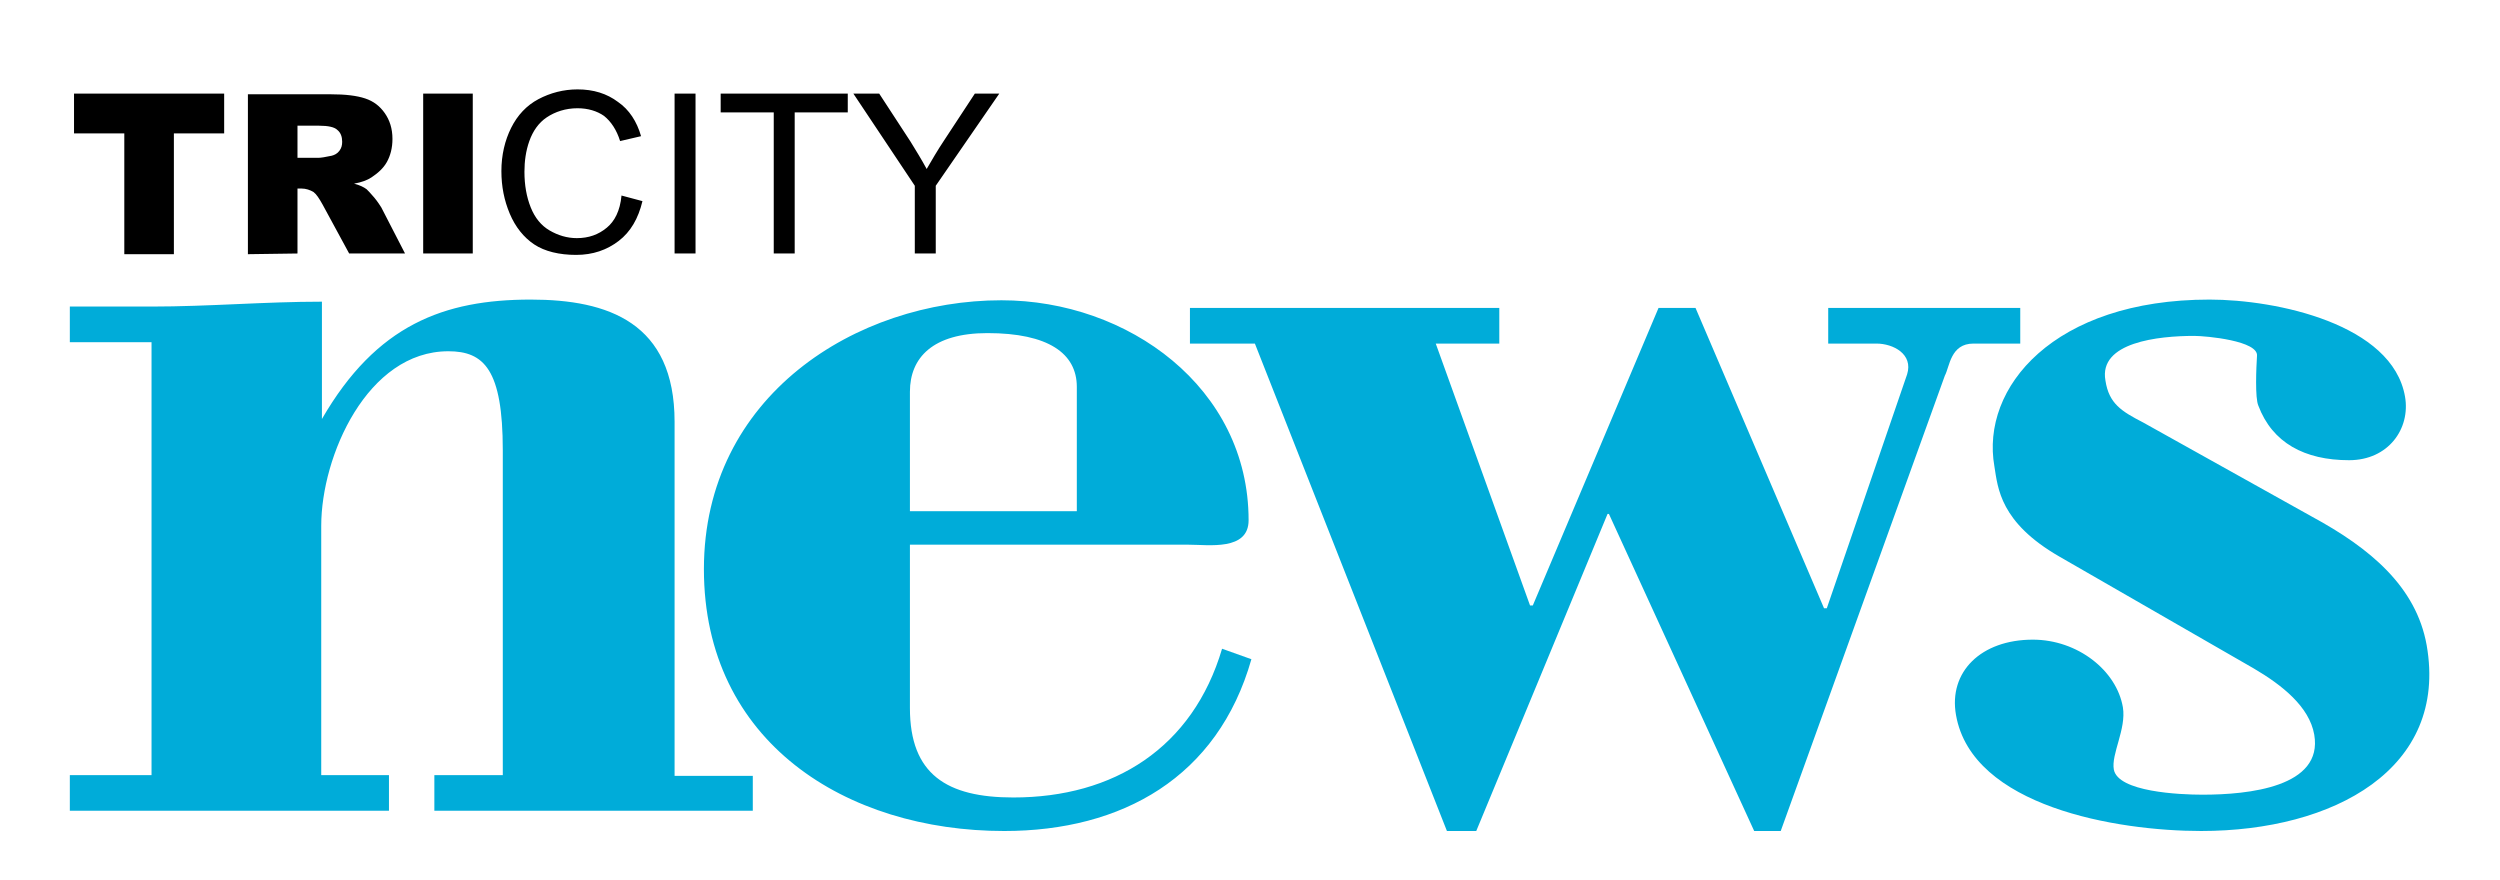 <?xml version="1.0" encoding="utf-8"?>
<!-- Generator: Adobe Illustrator 23.0.4, SVG Export Plug-In . SVG Version: 6.00 Build 0)  -->
<svg version="1.1" id="Layer_1" xmlns="http://www.w3.org/2000/svg" xmlns:xlink="http://www.w3.org/1999/xlink" x="0px" y="0px"
	 viewBox="0 0 358 126" style="enable-background:new 0 0 358 126;" xml:space="preserve">
<style type="text/css">
	.st0{fill:#00ACD9;}
</style>
<g>
	<path d="M10.6,19.1h7.2v17.3h7.1V19.1h7.2v-5.7H10.6V19.1L10.6,19.1z M42.6,36.3V27h0.6c0.6,0,1.2,0.2,1.7,0.5
		c0.4,0.3,0.8,0.9,1.3,1.8l3.8,7h8l-3.4-6.6c-0.2-0.3-0.5-0.8-1-1.4s-0.9-1-1.1-1.2c-0.4-0.3-1-0.6-1.8-0.8c1.1-0.2,1.9-0.5,2.5-0.9
		c0.9-0.6,1.7-1.3,2.2-2.2c0.5-0.9,0.8-2,0.8-3.3c0-1.5-0.4-2.7-1.1-3.7c-0.7-1-1.6-1.7-2.8-2.1s-2.8-0.6-5-0.6H35.5v22.9L42.6,36.3
		L42.6,36.3z M42.6,18h3.1c1.3,0,2.2,0.2,2.6,0.6c0.5,0.4,0.7,1,0.7,1.7c0,0.5-0.1,0.9-0.4,1.3c-0.3,0.4-0.7,0.6-1.1,0.7
		c-0.9,0.2-1.6,0.3-1.9,0.3h-3L42.6,18L42.6,18z M60.6,36.3h7.1V13.4h-7.1V36.3L60.6,36.3z M86.9,32.6c-1.2,1-2.6,1.5-4.3,1.5
		c-1.4,0-2.7-0.4-3.9-1.1s-2.1-1.8-2.7-3.3c-0.6-1.5-0.9-3.2-0.9-5.1c0-1.5,0.2-3,0.7-4.4s1.3-2.6,2.5-3.4s2.7-1.3,4.4-1.3
		c1.5,0,2.8,0.4,3.8,1.1c1,0.8,1.8,2,2.3,3.6l3-0.7c-0.6-2.1-1.7-3.8-3.3-4.9c-1.6-1.2-3.5-1.8-5.8-1.8c-2,0-3.9,0.5-5.6,1.4
		c-1.7,0.9-3,2.3-3.9,4.1c-0.9,1.8-1.4,3.9-1.4,6.2c0,2.2,0.4,4.2,1.2,6.1s2,3.4,3.5,4.4s3.6,1.5,6,1.5s4.4-0.7,6.1-2
		c1.7-1.3,2.8-3.2,3.4-5.7L89,28C88.8,30.2,88,31.7,86.9,32.6L86.9,32.6z M99.6,36.3V13.4h-3v22.9H99.6L99.6,36.3z M113.8,36.3V16.1
		h7.6v-2.7h-18.2v2.7h7.6v20.2H113.8L113.8,36.3z M134,36.3v-9.7l9.1-13.2h-3.5l-4.4,6.7c-1,1.5-1.8,2.9-2.5,4.1
		c-0.7-1.3-1.5-2.6-2.3-3.9l-4.5-6.9h-3.7l8.8,13.2v9.7L134,36.3L134,36.3z"/>
	<path class="st0" d="M282.6,49.2h6.7v-5.1h-27.5v5.1h6.9c2.4,0,5.3,1.5,4.4,4.4l-11.5,33.5h-0.4l-18.4-43h-5.3l-18,42.6h-0.4
		l-13.5-37.5h9.1v-5.1h-44.3v5.1h9.3l27.5,69.8h4.2l18.8-45.4h0.2l20.8,45.4h3.8l23.5-65.2C279.2,52.5,279.3,49.2,282.6,49.2
		L282.6,49.2z M178.8,74.5c0-19-17.3-31.5-35.4-31.5c-20.8,0-42.6,13.7-42.6,38.5s20.4,37.5,43,37.5c16.9,0,30.6-7.7,35.4-24.6
		l-4.2-1.5c-4.2,14.2-15.5,21.3-29.9,21.3c-9.5,0-14.8-3.3-14.8-12.8V78h39.9C173.1,78,178.8,78.9,178.8,74.5L178.8,74.5z
		 M154.2,73.2h-23.9V56.1c0-4.9,3.3-8.4,11.1-8.4c8.7,0,12.8,2.9,12.8,7.7V73.2L154.2,73.2z M107.9,111.1H96.6V60.4
		c0-14.2-9.5-17.5-20.6-17.5c-12.4,0-22.1,3.6-29.9,17.1V43.2c-8.2,0-16.2,0.7-24.4,0.7H10V49h11.7v62H10v5.1h45.7V111H46V75.3
		c0-10,6.6-25,18.2-25c5.1,0,7.8,2.6,7.8,14.2V111h-9.8v5.1h45.6v-5H107.9z"/>
	<path class="st0" d="M344.4,56.8c-1.8-10.4-18.4-13.9-28-13.9c-22.3,0-32.8,12.6-30.8,23.9c0.5,3.1,0.8,8,9.3,12.9l27.8,16
		c4.1,2.4,8,5.5,8.7,9.5c1.3,7.5-9.4,8.6-16,8.6c-3.3,0-12.1-0.4-12.7-3.6c-0.4-2.2,1.8-5.8,1.3-8.9c-0.9-5.3-6.5-9.7-12.9-9.7
		c-7.4,0-12.1,4.6-11,10.8c2.3,13.1,23,16.6,35.1,16.6c19,0,35.4-8.9,32.3-26.6C346,84,339.4,78.5,331.1,74l-24.2-13.5
		c-3.1-1.6-4.9-2.7-5.4-6c-1-5.5,7.6-6.4,12.7-6.4c1.7,0,9.3,0.7,9,2.9c-0.1,1.6-0.3,6,0.2,7.1c2,5.3,6.6,7.8,13,7.8
		C342,65.9,345.2,61.4,344.4,56.8L344.4,56.8z"/>
</g>
</svg>

